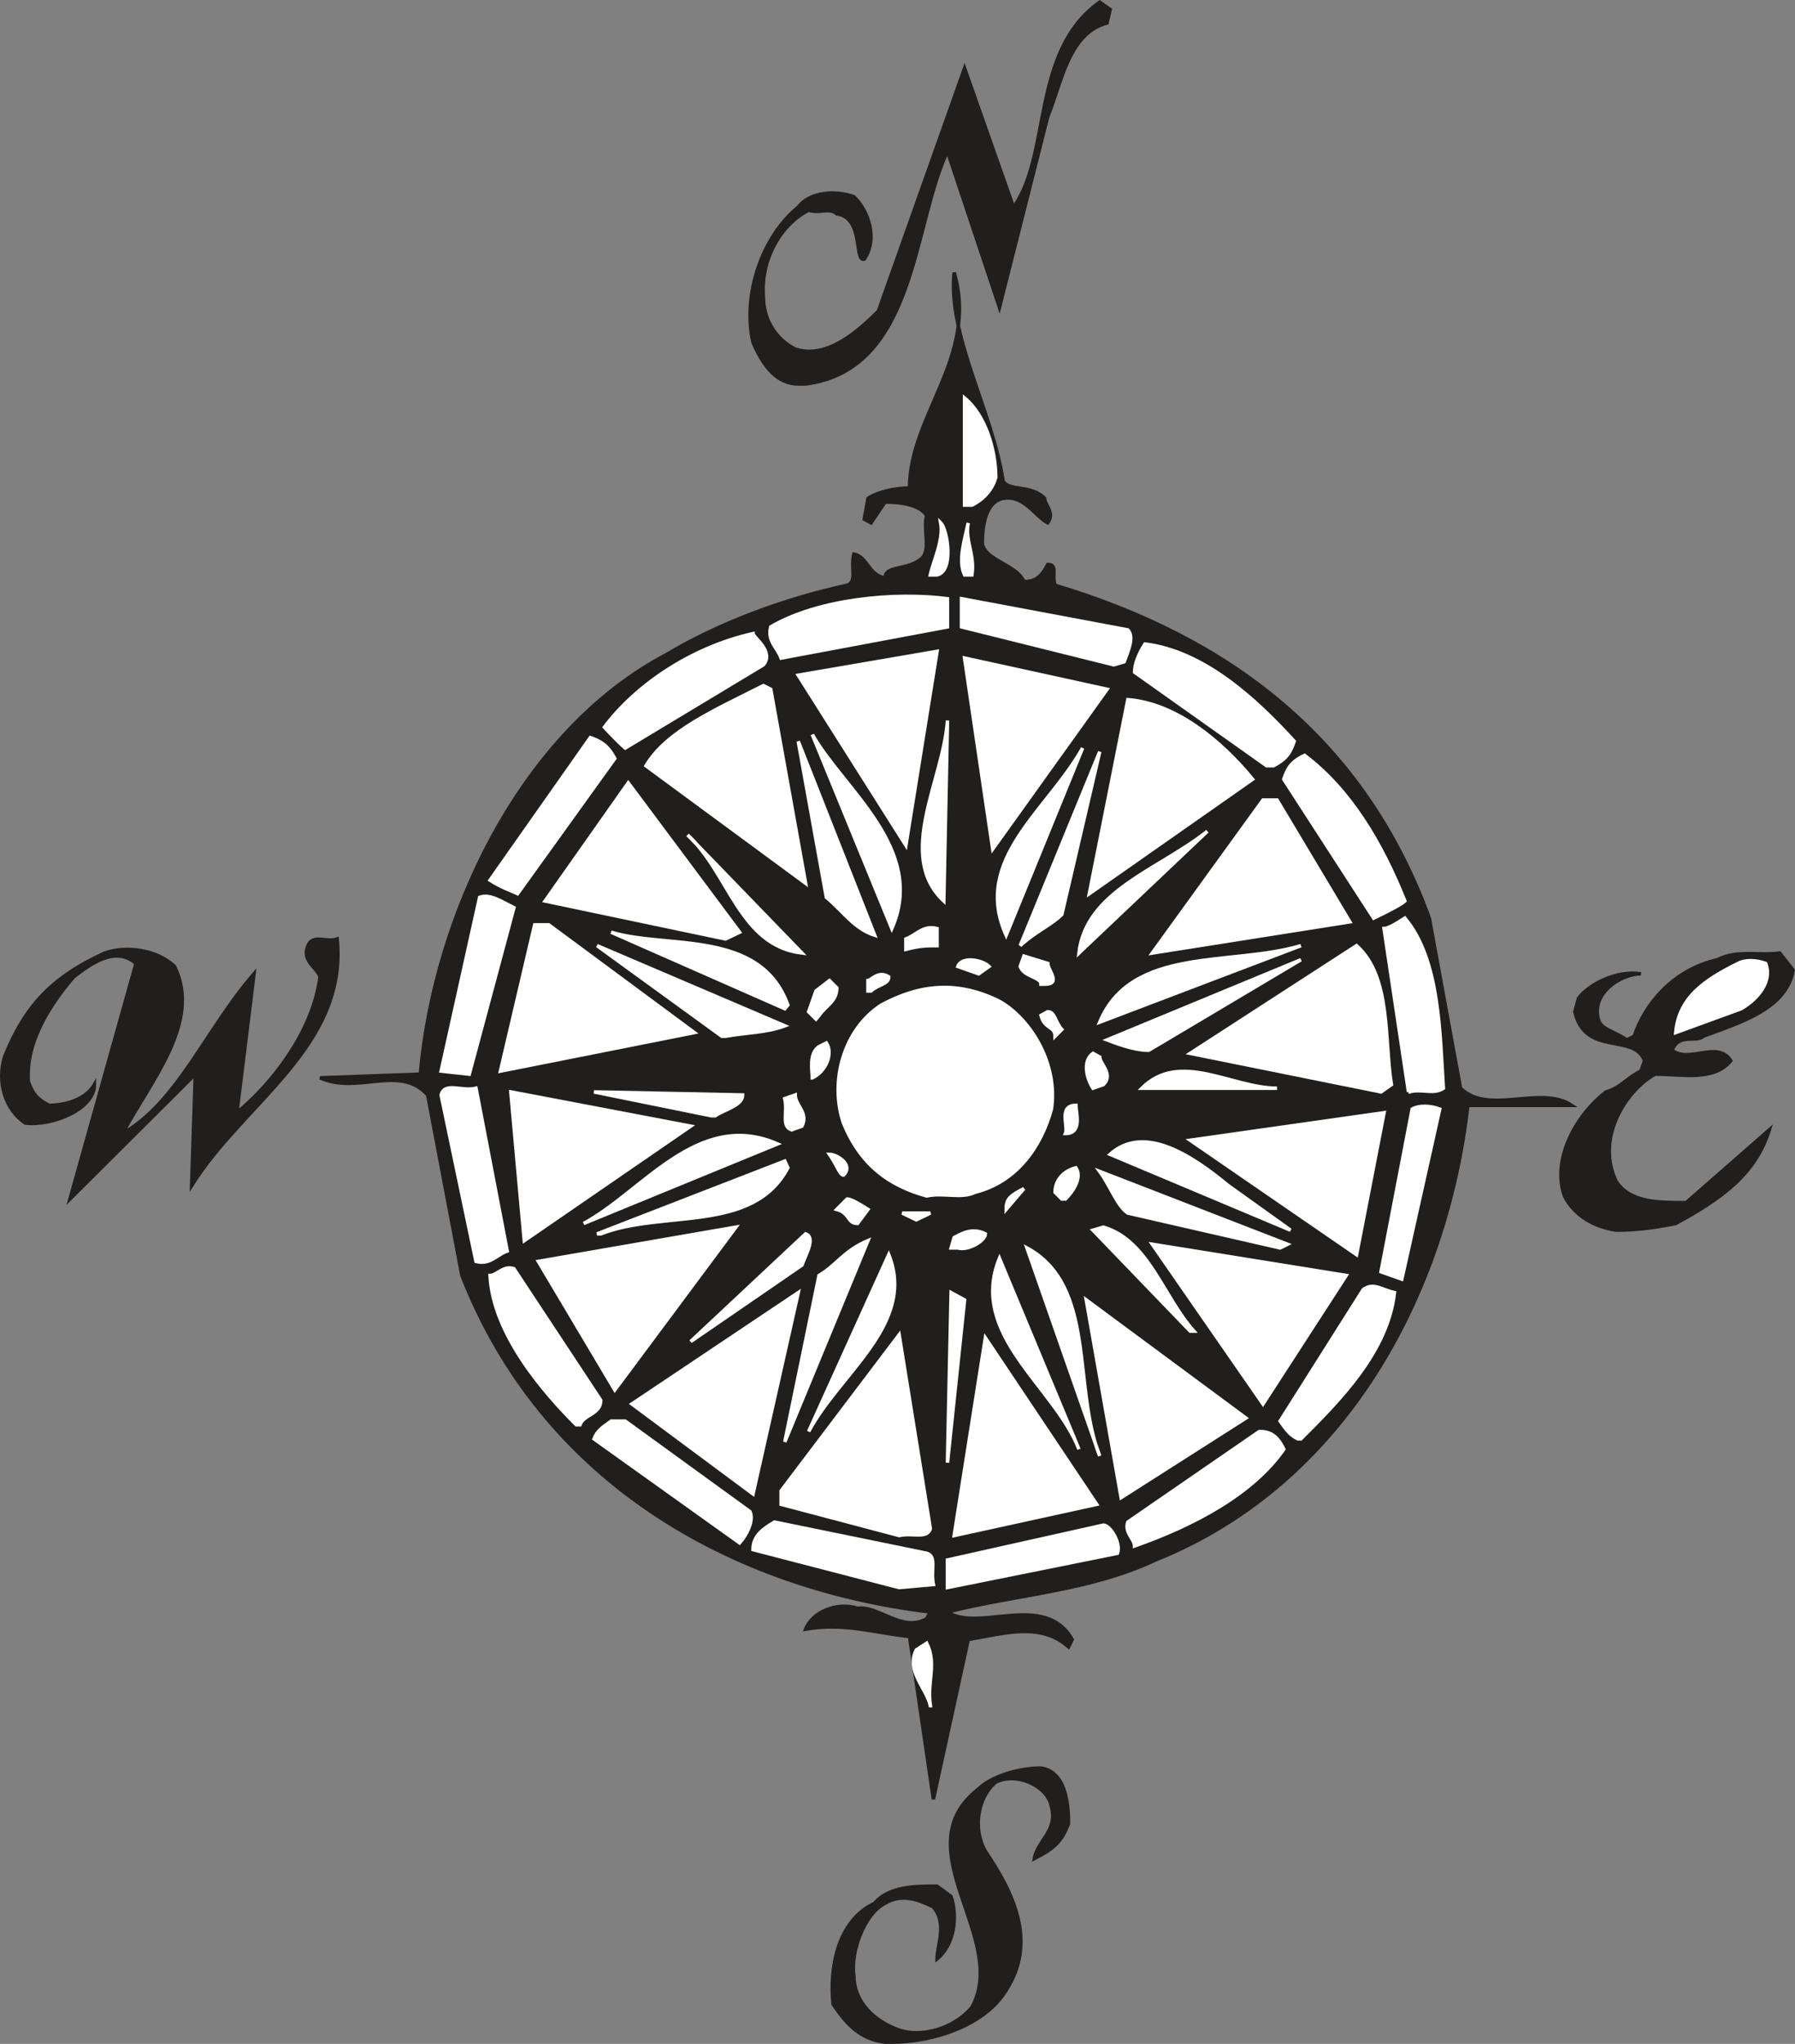 <svg width="391.387" height="445.382" viewBox="0 0 293.541 334.036" xmlns="http://www.w3.org/2000/svg"><rect x="0" y="0" width="293.541" height="334.036" fill="#808080" stroke="none"/><path style="fill:#211e1e;fill-opacity:1;fill-rule:evenodd;stroke:none" d="M159.898 817.602c-4-.5-6.199-2.801-8.5-6.204-.597-5.699.602-13.597 6.801-16.5 2.301-2.796 6.801-2.796 10.2-2.796l2.3 1.699c1.102 3.398.5 7.898-2.3 10.199 0-2.3 1.703-5.7-.598-8.5-2.2-1.102-5.102-2.3-7.903-.602-3.398 1.704-5.699 8-5.097 11.903 0 3.398 2.3 6.8 6.8 8.597 4 1.704 9.598 0 12.5-3.5 6.2-11.296-11.402-26 1.098-35.699 2.301-2.199 6.801-3.398 10.2-3.398 4 .597 4.5 5.699 4.5 9.097-1.098 2.801-2.2 4-5.598 5.704.5-2.903 3.898-4.602 2.8-8.5-.601-3.403-5.703-5.704-9.101-4-2.8 2.296-3.898 7.398-1.7 11.296 4.598 6.801 8.5 14.801 3.4 22.704-3.4 5.699-11.9 8.5-18.7 8.5" transform="translate(-15.16 -483.85)"/><path style="fill:none;stroke:#211e1e;stroke-width:5.7;stroke-linecap:square;stroke-linejoin:miter;stroke-miterlimit:4;stroke-opacity:1" d="M1598.984 243.984c-40 5-61.992 28.008-85 62.032-5.976 56.992 6.016 135.976 68.008 165 23.008 27.968 68.008 27.968 101.992 27.968l23.008-16.992c11.016-33.984 5-78.984-23.008-101.992 0 23.008 17.032 56.992-5.976 85-21.992 11.016-51.016 23.008-79.024 6.016-33.984-17.032-56.992-80-50.976-119.024 0-33.984 23.008-68.008 68.008-85.976 40-17.032 95.976 0 125 35 61.992 112.968-114.024 260 10.976 356.992C1775 680 1820 691.992 1853.984 691.992c40-5.976 45-56.992 45-90.976-10.976-28.008-21.992-40-55.976-57.032 5 29.024 38.984 46.016 28.008 85-6.016 34.024-57.032 57.032-91.016 40-28.008-22.968-38.984-73.984-16.992-112.968 45.976-68.008 85-148.008 33.984-227.032-33.984-56.992-118.984-85-186.992-85zm0 0" transform="matrix(.1 0 0 -.1 -15.16 358.15)"/><path style="fill:#211e1e;fill-opacity:1;fill-rule:evenodd;stroke:none" d="m167.8 777.898-3.902-26.597c-5.699-.602-10.796-2.301-17-1.2 1.102-2.8 5.102-4.5 8.5-3.402 3.403-.5 7.301 4 11.301 1.7l.602-1.098c-32.903-4-63.5-21.5-76.602-55l-5.597-29.5c-4.602-5.102-11.403 0-17.602-2.801l16.398-.602c2.301-26.097 16.5-56.097 40.301-68.597 8.5-5.102 19.301-9.102 29.5-11.301 1.7-.602.5-2.898 1.102-5.102 2.3.5 2.3 3.403 5.097 3.903 0-2.2 4-1.102 6.204-3.403 1.199-1.699 0-4.5.597-6.796-1.097-1.704-4-2.204-6.8-2.204l-2.297 3.403-1.102-.602.602-3.398c1.699-1.102 4.5-1.7 6.796-1.7 0-11.902 11.301-21.5 7.301-35.203-1.097 10.301 6.301 22.704 8 34.102 1.102 1.7 4.5.5 6.801 2.8 0 1.098 1.7 2.302.5 4-2.2-1.198-3.898-4.6-7.3-4-2.9.598-3.4 4.5-3.4 7.4.5 2.8 5.598 3.402 6.802 6.198 1.699 0 2.796-.597 3.898-2.796 1.7 0 .602 1.699 1.2 3.398 28.3 8.5 50.402 24.898 61.198 54.398L254 661.7c4.602 4.5 13.102-.597 18.2 2.801h-17c-3.5 30.602-19.9 61.8-51.098 74.3-10.801 5.098-23.204 5.7-34 8.5 5.097 3.4 15.898-3.402 20.398 4.5l-.602 1.2c-4.5-4-10.199-2.3-16.398-1.2" transform="translate(-15.16 -483.85)"/><path style="fill:none;stroke:#211e1e;stroke-width:5.7;stroke-linecap:square;stroke-linejoin:miter;stroke-miterlimit:4;stroke-opacity:1" d="m1678.008 641.016-39.024 265.976c-56.992 6.016-107.968 23.008-170 11.992 11.016 28.008 51.016 45 85 34.024 34.024 5 73.008-40 113.008-16.992l6.016 10.976c-329.024 40-635 215-766.016 550l-55.976 295C805 1843.008 736.992 1791.992 675 1820l163.984 6.016c23.008 260.976 165 560.976 403.008 685.976 85 51.016 193.008 91.016 295 113.008 16.992 6.016 5 28.984 11.016 51.016 23.008-5 23.008-34.024 50.976-39.024 0 21.992 40 11.016 62.032 34.024 11.992 16.992 0 45 5.976 67.968-10.976 17.032-40 22.032-68.008 22.032l-22.968-34.024-11.016 6.016 6.016 33.984c16.992 11.016 45 16.992 67.968 16.992 0 119.024 113.008 215 73.008 352.032-10.976-103.008 63.008-227.032 80-341.016 11.016-16.992 45-5 68.008-28.008 0-10.976 16.992-23.008 5-40-21.992 11.992-38.984 46.016-73.008 40-28.984-5.976-33.984-45-33.984-73.984 5-28.008 55.976-34.024 68.008-61.992 16.992 0 27.968 5.976 38.984 27.968 16.992 0 6.016-16.992 11.992-33.984 283.008-85 504.024-248.984 611.992-543.984L2540 1803.008c46.016-45 131.016 5.976 181.992-28.008h-170c-35-306.016-198.984-618.008-510.976-743.008-108.008-50.976-232.032-56.992-340-85 50.976-33.984 158.984 34.024 203.984-45L1898.984 890c-45 40-101.992 23.008-163.984 11.992zm0 0" transform="matrix(.1 0 0 -.1 -15.16 358.15)"/><path style="fill:#fff;fill-opacity:1;fill-rule:evenodd;stroke:none" d="M167.3 762.602c-.6-2.801-4-5.704-2.3-9.102l1.7-1.102c1.698 3.403 0 6.301.6 10.204" transform="translate(-15.16 -483.85)"/><path style="fill:none;stroke:#fff;stroke-width:5.7;stroke-linecap:square;stroke-linejoin:miter;stroke-miterlimit:4;stroke-opacity:1" d="M1673.008 793.984c-6.016 28.008-40 57.032-23.008 91.016l16.992 11.016c16.992-34.024 0-63.008 6.016-102.032zm0 0" transform="matrix(.1 0 0 -.1 -15.16 358.15)"/><path style="fill:#fff;fill-opacity:1;fill-rule:evenodd;stroke:none" d="m162.2 743.3-23.9-6.198c0-2.301 1.7-3.403 3.5-4.5l24.9 5.097c1.698.5.6 2.801 1.1 5.102" transform="translate(-15.16 -483.85)"/><path style="fill:none;stroke:#fff;stroke-width:5.7;stroke-linecap:square;stroke-linejoin:miter;stroke-miterlimit:4;stroke-opacity:1" d="m1621.992 986.992-238.984 61.992c0 23.008 16.992 34.024 35 45l248.984-50.976c16.992-5 6.016-28.008 11.016-51.016zm0 0" transform="matrix(.1 0 0 -.1 -15.16 358.15)"/><path style="fill:#fff;fill-opacity:1;fill-rule:evenodd;stroke:none" d="M170.102 743.3v-4.5l25.5-5.698c1.097 0 2.898 2.898 2.296 4.597" transform="translate(-15.16 -483.85)"/><path style="fill:none;stroke:#fff;stroke-width:5.7;stroke-linecap:square;stroke-linejoin:miter;stroke-miterlimit:4;stroke-opacity:1" d="M1701.016 986.992v45l255 56.992c10.976 0 28.984-28.984 22.968-45.976zm0 0" transform="matrix(.1 0 0 -.1 -15.16 358.15)"/><path style="fill:#fff;fill-opacity:1;fill-rule:evenodd;stroke:none" d="M200.7 736.5c0-1.102-1.7-2.2-1.098-3.898l21.5-14.801c1.699 0 2.898.597 4 2.898C220 728 210.398 733.102 200.699 736.5" transform="translate(-15.16 -483.85)"/><path style="fill:none;stroke:#fff;stroke-width:5.7;stroke-linecap:square;stroke-linejoin:miter;stroke-miterlimit:4;stroke-opacity:1" d="M2006.992 1055c0 11.016-16.992 21.992-10.976 38.984l215 148.008c16.992 0 28.984-5.976 40-28.984C2200 1140 2103.984 1088.984 2006.992 1055Zm0 0" transform="matrix(.1 0 0 -.1 -15.16 358.15)"/><path style="fill:#fff;fill-opacity:1;fill-rule:evenodd;stroke:none" d="M136.102 736 112.3 719c.5-1.2 1.097-1.7 2.8-2.898h2.297l20.403 14.796c.5 1.102 0 2.801-1.2 4.5" transform="translate(-15.16 -483.85)"/><path style="fill:none;stroke:#fff;stroke-width:5.7;stroke-linecap:square;stroke-linejoin:miter;stroke-miterlimit:4;stroke-opacity:1" d="m1361.016 1060-238.008 170c5 11.992 10.976 16.992 28.008 28.984h22.968l204.024-147.968c5-11.016 0-28.008-11.992-45zm0 0" transform="matrix(.1 0 0 -.1 -15.16 358.15)"/><path style="fill:#fff;fill-opacity:1;fill-rule:evenodd;stroke:none" d="m162.2 734.8-19.302-5.1v-2.2L162.2 702l5.102 31.7c-.602 1.698-2.903.6-5.102 1.1" transform="translate(-15.16 -483.85)"/><path style="fill:none;stroke:#fff;stroke-width:5.7;stroke-linecap:square;stroke-linejoin:miter;stroke-miterlimit:4;stroke-opacity:1" d="m1621.992 1071.992-193.008 51.016V1145l193.008 255 51.016-316.992c-6.016-16.992-29.024-6.016-51.016-11.016zm0 0" transform="matrix(.1 0 0 -.1 -15.16 358.15)"/><path style="fill:#fff;fill-opacity:1;fill-rule:evenodd;stroke:none" d="m171.2 734.8 5.1-32.3 18.2 27.2" transform="translate(-15.16 -483.85)"/><path style="fill:none;stroke:#fff;stroke-width:5.7;stroke-linecap:square;stroke-linejoin:miter;stroke-miterlimit:4;stroke-opacity:1" d="M1711.992 1071.992 1763.008 1395 1945 1123.008Zm0 0" transform="matrix(.1 0 0 -.1 -15.16 358.15)"/><path style="fill:#fff;fill-opacity:1;fill-rule:evenodd;stroke:none" d="m198.5 728.602-5.7-32.301 26.098 19.3" transform="translate(-15.16 -483.85)"/><path style="fill:none;stroke:#fff;stroke-width:5.7;stroke-linecap:square;stroke-linejoin:miter;stroke-miterlimit:4;stroke-opacity:1" d="m1985 1133.984-56.992 323.008 260.976-193.008zm0 0" transform="matrix(.1 0 0 -.1 -15.16 358.15)"/><path style="fill:#fff;fill-opacity:1;fill-rule:evenodd;stroke:none" d="m138.3 728-19.8-14.7 27.2-18.198" transform="translate(-15.16 -483.85)"/><path style="fill:none;stroke:#fff;stroke-width:5.7;stroke-linecap:square;stroke-linejoin:miter;stroke-miterlimit:4;stroke-opacity:1" d="M1383.008 1140 1185 1286.992l271.992 181.992zm0 0" transform="matrix(.1 0 0 -.1 -15.16 358.15)"/><path style="fill:#fff;fill-opacity:1;fill-rule:evenodd;stroke:none" d="m170.102 722.898.597-27.796 2.2 1.199" transform="translate(-15.16 -483.85)"/><path style="fill:none;stroke:#fff;stroke-width:5.7;stroke-linecap:square;stroke-linejoin:miter;stroke-miterlimit:4;stroke-opacity:1" d="m1701.016 1191.016 5.976 277.968 21.992-11.992zm0 0" transform="matrix(.1 0 0 -.1 -15.16 358.15)"/><path style="fill:#fff;fill-opacity:1;fill-rule:evenodd;stroke:none" d="m195 721.8-11.898-34c11.398 6.2 7.398 22.7 11.898 34" transform="translate(-15.16 -483.85)"/><path style="fill:none;stroke:#fff;stroke-width:5.7;stroke-linecap:square;stroke-linejoin:miter;stroke-miterlimit:4;stroke-opacity:1" d="m1950 1201.992-118.984 340C1945 1480 1905 1315 1950 1201.992Zm0 0" transform="matrix(.1 0 0 -.1 -15.16 358.15)"/><path style="fill:#fff;fill-opacity:1;fill-rule:evenodd;stroke:none" d="M191.602 720.7c-3.903-10.2-18.102-18.7-13-31.2" transform="translate(-15.16 -483.85)"/><path style="fill:none;stroke:#fff;stroke-width:5.7;stroke-linecap:square;stroke-linejoin:miter;stroke-miterlimit:4;stroke-opacity:1" d="M1916.016 1213.008C1876.992 1315 1735 1400 1786.016 1525Zm0 0" transform="matrix(.1 0 0 -.1 -15.16 358.15)"/><path style="fill:#fff;fill-opacity:1;fill-rule:evenodd;stroke:none" d="m143.5 719.5 5.602-27.2c2.898-1.698 4-4 8-5.698" transform="translate(-15.16 -483.85)"/><path style="fill:none;stroke:#fff;stroke-width:5.7;stroke-linecap:square;stroke-linejoin:miter;stroke-miterlimit:4;stroke-opacity:1" d="m1435 1225 56.016 271.992c28.984 16.992 40 40 80 56.992zm0 0" transform="matrix(.1 0 0 -.1 -15.16 358.15)"/><path style="fill:#fff;fill-opacity:1;fill-rule:evenodd;stroke:none" d="M227.398 719c-1.199-.602-1.699-1.2-2.898-2.898l13.602-21.5c1.699-1.204 2.898 0 5.097.5-1.097 9.699-9 17.597-15.3 23.898" transform="translate(-15.16 -483.85)"/><path style="fill:none;stroke:#fff;stroke-width:5.7;stroke-linecap:square;stroke-linejoin:miter;stroke-miterlimit:4;stroke-opacity:1" d="M2273.984 1230c-11.992 6.016-16.992 11.992-28.984 28.984l136.016 215c16.992 12.032 28.984 0 50.976-5-10.976-96.992-90-175.976-153.008-238.984zm0 0" transform="matrix(.1 0 0 -.1 -15.16 358.15)"/><path style="fill:#fff;fill-opacity:1;fill-rule:evenodd;stroke:none" d="m147.398 717.8 13.102-28.902c4.5 11.301-8 19.301-13.102 28.903" transform="translate(-15.16 -483.85)"/><path style="fill:none;stroke:#fff;stroke-width:5.7;stroke-linecap:square;stroke-linejoin:miter;stroke-miterlimit:4;stroke-opacity:1" d="M1473.984 1241.992 1605 1531.016c45-113.008-80-193.008-131.016-289.024zm0 0" transform="matrix(.1 0 0 -.1 -15.16 358.15)"/><path style="fill:#fff;fill-opacity:1;fill-rule:evenodd;stroke:none" d="M109.398 716.7c-5.097-5.098-13.597-14.7-14.097-24.4 1.097 0 2.199-1.698 3.898-1.1l14.2 21.5c0 2.3-2.797 2.3-3.399 4" transform="translate(-15.16 -483.85)"/><path style="fill:none;stroke:#fff;stroke-width:5.7;stroke-linecap:square;stroke-linejoin:miter;stroke-miterlimit:4;stroke-opacity:1" d="M1093.984 1253.008c-50.976 50.976-135.976 146.992-140.976 243.984 10.976 0 21.992 16.992 38.984 11.016l141.992-215c0-23.008-27.968-23.008-33.984-40zm0 0" transform="matrix(.1 0 0 -.1 -15.16 358.15)"/><path style="fill:#fff;fill-opacity:1;fill-rule:evenodd;stroke:none" d="m221.7 713.3-18.098-26.1 31.699 5.1" transform="translate(-15.16 -483.85)"/><path style="fill:none;stroke:#fff;stroke-width:5.7;stroke-linecap:square;stroke-linejoin:miter;stroke-miterlimit:4;stroke-opacity:1" d="m2216.992 1286.992-180.976 261.016 316.992-51.016zm0 0" transform="matrix(.1 0 0 -.1 -15.16 358.15)"/><path style="fill:#fff;fill-opacity:1;fill-rule:evenodd;stroke:none" d="m115.7 711-12.5-21 32.3-5.602" transform="translate(-15.16 -483.85)"/><path style="fill:none;stroke:#fff;stroke-width:5.7;stroke-linecap:square;stroke-linejoin:miter;stroke-miterlimit:4;stroke-opacity:1" d="m1156.992 1310-125 210L1355 1576.016zm0 0" transform="matrix(.1 0 0 -.1 -15.16 358.15)"/><path style="fill:#fff;fill-opacity:1;fill-rule:evenodd;stroke:none" d="m128.102 703.102 18.796-17.602c1.704.602 0 3.398-.597 5.102" transform="translate(-15.16 -483.85)"/><path style="fill:none;stroke:#fff;stroke-width:5.7;stroke-linecap:square;stroke-linejoin:miter;stroke-miterlimit:4;stroke-opacity:1" d="M1281.016 1388.984 1468.984 1565c17.032-6.016 0-33.984-5.976-51.016zm0 0" transform="matrix(.1 0 0 -.1 -15.16 358.15)"/><path style="fill:#fff;fill-opacity:1;fill-rule:evenodd;stroke:none" d="m209.8 701.398-15.902-16.5 1.704-.5c7.398 2.204 9.699 11.301 14.796 17" transform="translate(-15.16 -483.85)"/><path style="fill:none;stroke:#fff;stroke-width:5.7;stroke-linecap:square;stroke-linejoin:miter;stroke-miterlimit:4;stroke-opacity:1" d="m2098.008 1406.016-159.024 165 17.032 5c73.984-22.032 96.992-113.008 147.968-170zm0 0" transform="matrix(.1 0 0 -.1 -15.16 358.15)"/><path style="fill:#fff;fill-opacity:1;fill-rule:evenodd;stroke:none" d="M244.398 692.898 241 691.7l5.102-26.597c1.097-.602 2.796-.602 4.5 0" transform="translate(-15.16 -483.85)"/><path style="fill:none;stroke:#fff;stroke-width:5.7;stroke-linecap:square;stroke-linejoin:miter;stroke-miterlimit:4;stroke-opacity:1" d="M2443.984 1491.016 2410 1503.008l51.016 265.976c10.976 6.016 27.968 6.016 45 0zm0 0" transform="matrix(.1 0 0 -.1 -15.16 358.15)"/><path style="fill:#fff;fill-opacity:1;fill-rule:evenodd;stroke:none" d="m93 690-5.7-27.2c.598-2.198 3.4-.5 5.7-1.1l5.102 26.6c-1.704.598-2.801 2.302-5.102 1.7" transform="translate(-15.16 -483.85)"/><path style="fill:none;stroke:#fff;stroke-width:5.7;stroke-linecap:square;stroke-linejoin:miter;stroke-miterlimit:4;stroke-opacity:1" d="m930 1520-56.992 271.992c5.976 21.992 33.984 5 56.992 11.016l51.016-266.016c-17.032-5.976-28.008-23.008-51.016-16.992Zm0 0" transform="matrix(.1 0 0 -.1 -15.16 358.15)"/><path style="fill:#fff;fill-opacity:1;fill-rule:evenodd;stroke:none" d="M237 688.898 209.8 670.2l31.7-4.5" transform="translate(-15.16 -483.85)"/><path style="fill:none;stroke:#fff;stroke-width:5.7;stroke-linecap:square;stroke-linejoin:miter;stroke-miterlimit:4;stroke-opacity:1" d="m2370 1531.016-271.992 186.992 316.992 45zm0 0" transform="matrix(.1 0 0 -.1 -15.16 358.15)"/><path style="fill:#fff;fill-opacity:1;fill-rule:evenodd;stroke:none" d="m170.7 687.8.5-1.698c1.198-.602 2.902-1.704 5.1-.602 0 1.102-2.8 2.8-4.5 2.3" transform="translate(-15.16 -483.85)"/><path style="fill:none;stroke:#fff;stroke-width:5.7;stroke-linecap:square;stroke-linejoin:miter;stroke-miterlimit:4;stroke-opacity:1" d="m1706.992 1541.992 5 16.992c11.992 6.016 29.024 17.032 51.016 6.016 0-11.016-28.008-28.008-45-23.008zm0 0" transform="matrix(.1 0 0 -.1 -15.16 358.15)"/><path style="fill:#fff;fill-opacity:1;fill-rule:evenodd;stroke:none" d="m224.5 687.8-24.898-5.698c-1.704-1.102-2.903-4.5-4.602-6.801l30.7 11.898" transform="translate(-15.16 -483.85)"/><path style="fill:none;stroke:#fff;stroke-width:5.7;stroke-linecap:square;stroke-linejoin:miter;stroke-miterlimit:4;stroke-opacity:1" d="m2245 1541.992-248.984 56.992c-17.032 11.016-29.024 45-46.016 68.008l306.992-118.984zm0 0" transform="matrix(.1 0 0 -.1 -15.16 358.15)"/><path style="fill:#fff;fill-opacity:1;fill-rule:evenodd;stroke:none" d="M100.898 686.602 98.7 662.3l29.403 5.597" transform="translate(-15.16 -483.85)"/><path style="fill:none;stroke:#fff;stroke-width:5.7;stroke-linecap:square;stroke-linejoin:miter;stroke-miterlimit:4;stroke-opacity:1" d="m1008.984 1553.984-21.992 243.008 294.024-55.976zm0 0" transform="matrix(.1 0 0 -.1 -15.16 358.15)"/><path style="fill:#fff;fill-opacity:1;fill-rule:evenodd;stroke:none" d="m112.8 685.5 30.7-11.898.5 1.097c-5.7 10.801-20.398 6.801-30.602 10.801" transform="translate(-15.16 -483.85)"/><path style="fill:none;stroke:#fff;stroke-width:5.7;stroke-linecap:square;stroke-linejoin:miter;stroke-miterlimit:4;stroke-opacity:1" d="M1128.008 1565 1435 1683.984l5-10.976C1383.008 1565 1236.016 1605 1133.984 1565Zm0 0" transform="matrix(.1 0 0 -.1 -15.16 358.15)"/><path style="fill:#fff;fill-opacity:1;fill-rule:evenodd;stroke:none" d="M226.2 684.898 196.7 672.5c5.698-5.102 13.698.5 19.3 5.102" transform="translate(-15.16 -483.85)"/><path style="fill:none;stroke:#fff;stroke-width:5.7;stroke-linecap:square;stroke-linejoin:miter;stroke-miterlimit:4;stroke-opacity:1" d="m2261.992 1571.016-295 123.984c56.992 51.016 136.992-5 193.008-51.016zm0 0" transform="matrix(.1 0 0 -.1 -15.16 358.15)"/><path style="fill:#211e1e;fill-opacity:1;fill-rule:evenodd;stroke:none" d="M279.5 684.898c-3.398-.5-6.8-2.199-8.5-5.597-2.2-6.301 2.3-13.602 6.8-17 2.302-.602 3.4-2.301 5.7-3.403l.602-1.699c-1.704-4.597-9.704-.597-11.403-8l.602-2.199c1.699-2.3 6.199-4.602 10.199-4-3.398 0-8.5 3.398-6.8 7.898.6 1.204 2.8 1.704 4.5 2.903l1.198-.602c1.704-5.097 6.204-10.8 13.602-12.5 3.398-1.699 6.8-.597 10.2-1.097l2.198 2.796c-1.097 6.301-8.5 8.5-14.699 10.801-1.097 1.102-4-.597-5.097 2.301 2.796 2.2 7.398-1.7 9.597 1.7-2.8 3.402-7.898 2.198-12.398 2.198-5.102 2.903-9.7 10.801-6.301 17.602 2.3 3.398 6.8 3.398 11.398 3.398L304.5 668.5c-2.3 7.398-8 11.3-15.3 15.3-2.9.598-6.302 1.098-9.7 1.098" transform="translate(-15.16 -483.85)"/><path style="fill:none;stroke:#211e1e;stroke-width:5.7;stroke-linecap:square;stroke-linejoin:miter;stroke-miterlimit:4;stroke-opacity:1" d="M2795 1571.016c-33.984 5-68.008 21.992-85 55.976-21.992 63.008 23.008 136.016 68.008 170 23.008 6.016 33.984 23.008 56.992 34.024l6.016 16.992c-17.032 45.976-97.032 5.976-114.024 80l6.016 21.992C2750 1973.008 2795 1996.016 2835 1990c-33.984 0-85-33.984-68.008-78.984 6.016-12.032 28.008-17.032 45-29.024l11.992 6.016c17.032 50.976 62.032 108.008 136.016 125 33.984 16.992 68.008 5.976 101.992 10.976l21.992-27.968c-10.976-63.008-85-85-146.992-108.008-10.976-11.016-40 5.976-50.976-23.008 27.968-21.992 73.984 16.992 95.976-16.992-28.008-34.024-78.984-21.992-123.984-21.992-51.016-29.024-96.992-108.008-63.008-176.016 23.008-33.984 68.008-33.984 113.984-33.984L3045 1735c-23.008-73.984-80-113.008-153.008-153.008-28.984-5.976-63.008-10.976-96.992-10.976zm0 0" transform="matrix(.1 0 0 -.1 -15.16 358.15)"/><path style="fill:#fff;fill-opacity:1;fill-rule:evenodd;stroke:none" d="M110.602 683.8c9.597-5.1 18.699-18.698 31.699-13" transform="translate(-15.16 -483.85)"/><path style="fill:none;stroke:#fff;stroke-width:5.7;stroke-linecap:square;stroke-linejoin:miter;stroke-miterlimit:4;stroke-opacity:1" d="M1106.016 1581.992c95.976 51.016 186.992 186.992 316.992 130zm0 0" transform="matrix(.1 0 0 -.1 -15.16 358.15)"/><path style="fill:#fff;fill-opacity:1;fill-rule:evenodd;stroke:none" d="M155.398 683.8c-1.699 0-1.199-1.698-3.398-2.3l1.7-1.7c.5 0 1.698.598 3.402 1.7" transform="translate(-15.16 -483.85)"/><path style="fill:none;stroke:#fff;stroke-width:5.7;stroke-linecap:square;stroke-linejoin:miter;stroke-miterlimit:4;stroke-opacity:1" d="M1553.984 1581.992c-16.992 0-11.992 16.992-33.984 23.008l16.992 16.992c5 0 16.992-5.976 34.024-16.992zm0 0" transform="matrix(.1 0 0 -.1 -15.16 358.15)"/><path style="fill:#fff;fill-opacity:1;fill-rule:evenodd;stroke:none" d="m165 683.2-2.3-1.098h4.6" transform="translate(-15.16 -483.85)"/><path style="fill:none;stroke:#fff;stroke-width:5.7;stroke-linecap:square;stroke-linejoin:miter;stroke-miterlimit:4;stroke-opacity:1" d="m1650 1588.008-23.008 10.976h46.016zm0 0" transform="matrix(.1 0 0 -.1 -15.16 358.15)"/><path style="fill:#fff;fill-opacity:1;fill-rule:evenodd;stroke:none" d="M179.7 681.5c0-1.7.6-2.2 2.902-3.398" transform="translate(-15.16 -483.85)"/><path style="fill:none;stroke:#fff;stroke-width:5.7;stroke-linecap:square;stroke-linejoin:miter;stroke-miterlimit:4;stroke-opacity:1" d="M1796.992 1605c0 16.992 6.016 21.992 29.024 33.984zm0 0" transform="matrix(.1 0 0 -.1 -15.16 358.15)"/><path style="fill:#211e1e;fill-opacity:1;fill-rule:evenodd;stroke:none" d="m26.602 679.8 10.796-38.5c-3.398-2.902-7.296 0-10.199 2.2-3.398 4-7.898 10.3-7.398 17.102.597 1.699 1.199 2.796 3.398 3.898 1.7 0 5.7-.5 7.403-3.398 0 4-6.801 6.796-11.301 6.296-3.403-2.296-4.602-6.796-3.403-10.796 3.403-8.5 7.903-13.102 16.403-17 3.398-1.204 8.5-.602 11.398 2.199 4.5 9.097-4 18.8-8.5 27.3 9-5.101 13.602-17 21.5-26.101l-2.8 22.7C59.5 661.101 66.3 652.601 67.5 643.5c-.602-1.7-3.398-2.8-1.7-5.602 1.098-1.199 2.802 0 4.5-.597C72 654.898 55 664 46.5 677.6l.602-18.203" transform="translate(-15.16 -483.85)"/><path style="fill:none;stroke:#211e1e;stroke-width:5.7;stroke-linecap:square;stroke-linejoin:miter;stroke-miterlimit:4;stroke-opacity:1" d="m266.016 1621.992 107.968 385c-33.984 29.024-72.968 0-101.992-21.992-33.984-40-78.984-103.008-73.984-171.016 5.976-16.992 11.992-27.968 33.984-38.984 16.992 0 56.992 5 74.024 33.984 0-40-68.008-67.968-113.008-62.968-34.024 22.968-46.016 67.968-34.024 107.968 34.024 85 79.024 131.016 164.024 170 33.984 12.032 85 6.016 113.984-21.992 45-90.976-40-188.008-85-273.008 90 51.016 136.016 170 215 261.016l-28.008-226.992C595 1808.984 663.008 1893.984 675 1985c-6.016 16.992-33.984 28.008-16.992 56.016 10.976 11.992 28.008 0 45 5.976C720 1871.016 550 1780 465 1643.984l6.016 182.032zm0 0" transform="matrix(.1 0 0 -.1 -15.16 358.15)"/><path style="fill:#fff;fill-opacity:1;fill-rule:evenodd;stroke:none" d="m188.8 679.8-1.1-1.1c0-1.7 1.1-3.4 3.402-4 1.097 1.698-.602 4-1.704 5.1" transform="translate(-15.16 -483.85)"/><path style="fill:none;stroke:#fff;stroke-width:5.7;stroke-linecap:square;stroke-linejoin:miter;stroke-miterlimit:4;stroke-opacity:1" d="m1888.008 1621.992-11.016 11.016c0 16.992 11.016 33.984 34.024 40 10.976-16.992-6.016-40-17.032-51.016zm0 0" transform="matrix(.1 0 0 -.1 -15.16 358.15)"/><path style="fill:#fff;fill-opacity:1;fill-rule:evenodd;stroke:none" d="M166.7 679.3c-6.2-1.698-10.802-5.1-13.598-11.902-2.301-6.796 0-15.296 6.199-19.296 6.3-3.403 12.5-4 19.3-.602 5.098 2.898 9.598 10.2 8.5 17.602-1.703 6.199-5.703 11.898-12.5 13.597-2.203 1.102-5.101 0-7.902.602" transform="translate(-15.16 -483.85)"/><path style="fill:none;stroke:#fff;stroke-width:5.7;stroke-linecap:square;stroke-linejoin:miter;stroke-miterlimit:4;stroke-opacity:1" d="M1666.992 1626.992c-61.992 16.992-108.008 51.016-135.976 119.024-23.008 67.968 0 152.968 61.992 192.968 63.008 34.024 125 40 193.008 6.016 50.976-28.984 95.976-101.992 85-176.016-17.032-61.992-57.032-118.984-125-135.976-22.032-11.016-51.016 0-79.024-6.016zm0 0" transform="matrix(.1 0 0 -.1 -15.16 358.15)"/><path style="fill:#fff;fill-opacity:1;fill-rule:evenodd;stroke:none" d="M153.102 675.898c-.602 0-1.102-1.699-2.301-3.398 1.199 0 4 1.7 2.3 3.398" transform="translate(-15.16 -483.85)"/><path style="fill:none;stroke:#fff;stroke-width:5.7;stroke-linecap:square;stroke-linejoin:miter;stroke-miterlimit:4;stroke-opacity:1" d="M1531.016 1661.016c-6.016 0-11.016 16.992-23.008 33.984 11.992 0 40-16.992 23.008-33.984zm0 0" transform="matrix(.1 0 0 -.1 -15.16 358.15)"/><path style="fill:#fff;fill-opacity:1;fill-rule:evenodd;stroke:none" d="M189.398 669.102c.5-1.204-1.199-4.602 1.704-4.602 0 1.2 1.097 4.602-1.704 4.602" transform="translate(-15.16 -483.85)"/><path style="fill:none;stroke:#fff;stroke-width:5.7;stroke-linecap:square;stroke-linejoin:miter;stroke-miterlimit:4;stroke-opacity:1" d="M1893.984 1728.984c5 12.032-11.992 46.016 17.032 46.016 0-11.992 10.976-46.016-17.032-46.016zm0 0" transform="matrix(.1 0 0 -.1 -15.16 358.15)"/><path style="fill:#fff;fill-opacity:1;fill-rule:evenodd;stroke:none" d="M144.602 668.5c-1.704-.602-.602-2.8-1.102-5.102l1.7-.597c0 1.699 2.198 2.898 1.1 5.097" transform="translate(-15.16 -483.85)"/><path style="fill:none;stroke:#fff;stroke-width:5.7;stroke-linecap:square;stroke-linejoin:miter;stroke-miterlimit:4;stroke-opacity:1" d="M1446.016 1735c-17.032 6.016-6.016 28.008-11.016 51.016l16.992 5.976c0-16.992 21.992-28.984 11.016-50.976zm0 0" transform="matrix(.1 0 0 -.1 -15.16 358.15)"/><path style="fill:#fff;fill-opacity:1;fill-rule:evenodd;stroke:none" d="m131.5 666.2-19.2-3.9 24.302.5c0 1.7-2.801 2.302-4.5 3.4" transform="translate(-15.16 -483.85)"/><path style="fill:none;stroke:#fff;stroke-width:5.7;stroke-linecap:square;stroke-linejoin:miter;stroke-miterlimit:4;stroke-opacity:1" d="m1315 1758.008-191.992 38.984 243.008-5c0-16.992-28.008-23.008-45-33.984zm0 0" transform="matrix(.1 0 0 -.1 -15.16 358.15)"/><path style="fill:#fff;fill-opacity:1;fill-rule:evenodd;stroke:none" d="m241 662.3-31.2-6.3 27.2-17.602c5.7 5.102 4.5 15.403 5.7 22.704" transform="translate(-15.16 -483.85)"/><path style="fill:none;stroke:#fff;stroke-width:5.7;stroke-linecap:square;stroke-linejoin:miter;stroke-miterlimit:4;stroke-opacity:1" d="M2410 1796.992 2098.008 1860 2370 2036.016c56.992-51.016 45-154.024 56.992-227.032zm0 0" transform="matrix(.1 0 0 -.1 -15.16 358.15)"/><path style="fill:#fff;fill-opacity:1;fill-rule:evenodd;stroke:none" d="m245.5 662.3-4-26.698c.602 0 1.7-.602 3.398-1.704 5.704 6.801 5.704 18.704 6.301 27.801-1.699 1.102-3.398 0-5.699.602" transform="translate(-15.16 -483.85)"/><path style="fill:none;stroke:#fff;stroke-width:5.7;stroke-linecap:square;stroke-linejoin:miter;stroke-miterlimit:4;stroke-opacity:1" d="m2455 1796.992-40 266.992c6.016 0 16.992 6.016 33.984 17.032 57.032-68.008 57.032-187.032 63.008-278.008-16.992-11.016-33.984 0-56.992-6.016zm0 0" transform="matrix(.1 0 0 -.1 -15.16 358.15)"/><path style="fill:#fff;fill-opacity:1;fill-rule:evenodd;stroke:none" d="M193.898 661.7c-1.097-1.7-1.699-4.5 0-5.7l1.102.602c0 1.097 2.3 2.796.602 4.5" transform="translate(-15.16 -483.85)"/><path style="fill:none;stroke:#fff;stroke-width:5.7;stroke-linecap:square;stroke-linejoin:miter;stroke-miterlimit:4;stroke-opacity:1" d="M1938.984 1803.008c-10.976 16.992-16.992 45 0 56.992l11.016-6.016c0-10.976 23.008-27.968 6.016-45zm0 0" transform="matrix(.1 0 0 -.1 -15.16 358.15)"/><path style="fill:#fff;fill-opacity:1;fill-rule:evenodd;stroke:none" d="M201.898 661.7c6.204-6.2 14.704 0 22.102 0" transform="translate(-15.16 -483.85)"/><path style="fill:none;stroke:#fff;stroke-width:5.7;stroke-linecap:square;stroke-linejoin:miter;stroke-miterlimit:4;stroke-opacity:1" d="M2018.984 1803.008c62.032 61.992 147.032 0 221.016 0zm0 0" transform="matrix(.1 0 0 -.1 -15.16 358.15)"/><path style="fill:#fff;fill-opacity:1;fill-rule:evenodd;stroke:none" d="M148 660c0-1.102-.602-4 1.102-5.102l1.199-.597c1.097 1.699 0 4.597-2.301 5.699" transform="translate(-15.16 -483.85)"/><path style="fill:none;stroke:#fff;stroke-width:5.7;stroke-linecap:square;stroke-linejoin:miter;stroke-miterlimit:4;stroke-opacity:1" d="M1480 1820c0 11.016-6.016 40 11.016 51.016l11.992 5.976c10.976-16.992 0-45.976-23.008-56.992Zm0 0" transform="matrix(.1 0 0 -.1 -15.16 358.15)"/><path style="fill:#fff;fill-opacity:1;fill-rule:evenodd;stroke:none" d="m91.898 659.398-4.597-.5 6.3-28.398c1.7-.602 3.399.602 5.598 1.7" transform="translate(-15.16 -483.85)"/><path style="fill:none;stroke:#fff;stroke-width:5.7;stroke-linecap:square;stroke-linejoin:miter;stroke-miterlimit:4;stroke-opacity:1" d="m918.984 1826.016-45.976 5L936.016 2115c16.992 6.016 33.984-6.016 55.976-16.992zm0 0" transform="matrix(.1 0 0 -.1 -15.16 358.15)"/><path style="fill:#fff;fill-opacity:1;fill-rule:evenodd;stroke:#fff;stroke-width:5.7;stroke-linecap:square;stroke-linejoin:miter;stroke-miterlimit:4;stroke-opacity:1" d="M970 1831.016 1026.016 2070h22.968l238.008-176.016zm0 0" transform="matrix(.1 0 0 -.1 -15.16 358.15)"/><path style="fill:#fff;fill-opacity:1;fill-rule:evenodd;stroke:none" d="M203 655.5c-1.7 0-4-.602-6.8-1.7l31.698-13.1" transform="translate(-15.16 -483.85)"/><path style="fill:none;stroke:#fff;stroke-width:5.7;stroke-linecap:square;stroke-linejoin:miter;stroke-miterlimit:4;stroke-opacity:1" d="M2030 1865c-16.992 0-40 6.016-68.008 16.992l316.992 131.016zm0 0" transform="matrix(.1 0 0 -.1 -15.16 358.15)"/><path style="fill:#fff;fill-opacity:1;fill-rule:evenodd;stroke:none" d="m133.2 653.2-20.4-14.802 30.7 13.102c-2.898 1.102-6.3 1.102-9.7 1.7" transform="translate(-15.16 -483.85)"/><path style="fill:none;stroke:#fff;stroke-width:5.7;stroke-linecap:square;stroke-linejoin:miter;stroke-miterlimit:4;stroke-opacity:1" d="m1331.992 1888.008-203.984 148.008L1435 1905c-28.984-11.016-63.008-11.016-96.992-16.992zm0 0" transform="matrix(.1 0 0 -.1 -15.16 358.15)"/><path style="fill:#fff;fill-opacity:1;fill-rule:evenodd;stroke:none" d="M187.7 653.2c0-1.7-1.7-1.098-2.302-3.4l1.102-.6c1.2 0 1.2 1.698 2.3 2.902" transform="translate(-15.16 -483.85)"/><path style="fill:none;stroke:#fff;stroke-width:5.7;stroke-linecap:square;stroke-linejoin:miter;stroke-miterlimit:4;stroke-opacity:1" d="M1876.992 1888.008c0 16.992-16.992 10.976-23.008 33.984l11.016 6.016c11.992 0 11.992-16.992 23.008-29.024zm0 0" transform="matrix(.1 0 0 -.1 -15.16 358.15)"/><path style="fill:#fff;fill-opacity:1;fill-rule:evenodd;stroke:none" d="M289.2 652.602c.5-5.602 4.5-8.5 10.198-11.301 1.102-.602 2.801-.602 4.5 0 1.102 2.8-1.097 5.699-4 7.398" transform="translate(-15.16 -483.85)"/><path style="fill:none;stroke:#fff;stroke-width:5.7;stroke-linecap:square;stroke-linejoin:miter;stroke-miterlimit:4;stroke-opacity:1" d="M2891.992 1893.984c5 56.016 45 85 101.992 113.008 11.016 6.016 28.008 6.016 45 0 11.016-28.008-10.976-56.992-40-73.984zm0 0" transform="matrix(.1 0 0 -.1 -15.16 358.15)"/><path style="fill:#fff;fill-opacity:1;fill-rule:evenodd;stroke:none" d="M195 650.898c5.2-12.5 21.602-9.097 32.898-12.5" transform="translate(-15.16 -483.85)"/><path style="fill:none;stroke:#fff;stroke-width:5.7;stroke-linecap:square;stroke-linejoin:miter;stroke-miterlimit:4;stroke-opacity:1" d="M1950 1911.016c51.992 125 216.016 90.976 328.984 125zm0 0" transform="matrix(.1 0 0 -.1 -15.16 358.15)"/><path style="fill:#fff;fill-opacity:1;fill-rule:evenodd;stroke:none" d="m148.602 650.398-1.204-1.199 1.204-3.398 2.199-1.7 1.199 1.2c0 2.199-1.7 2.8-2.898 4.5" transform="translate(-15.16 -483.85)"/><path style="fill:none;stroke:#fff;stroke-width:5.7;stroke-linecap:square;stroke-linejoin:miter;stroke-miterlimit:4;stroke-opacity:1" d="m1486.016 1916.016-12.032 11.992 12.032 33.984 21.992 16.992 11.992-11.992c0-21.992-16.992-28.008-28.984-45zm0 0" transform="matrix(.1 0 0 -.1 -15.16 358.15)"/><path style="fill:#fff;fill-opacity:1;fill-rule:evenodd;stroke:none" d="m143.5 648.7-28.398-12.5c9.097 2.8 24.398-.598 28.898 11.902" transform="translate(-15.16 -483.85)"/><path style="fill:none;stroke:#fff;stroke-width:5.7;stroke-linecap:square;stroke-linejoin:miter;stroke-miterlimit:4;stroke-opacity:1" d="m1435 1933.008-283.984 125C1241.992 2030 1395 2063.984 1440 1938.984Zm0 0" transform="matrix(.1 0 0 -.1 -15.16 358.15)"/><path style="fill:#fff;fill-opacity:1;fill-rule:evenodd;stroke:none" d="M157.102 645.8v-1.698c.5 0 1.699-1.704 3.398-.602 0 1.2-1.7 1.2-2.898 2.3" transform="translate(-15.16 -483.85)"/><path style="fill:none;stroke:#fff;stroke-width:5.7;stroke-linecap:square;stroke-linejoin:miter;stroke-miterlimit:4;stroke-opacity:1" d="M1571.016 1961.992v16.992c5 0 16.992 17.032 33.984 6.016 0-11.992-16.992-11.992-28.984-23.008zm0 0" transform="matrix(.1 0 0 -.1 -15.16 358.15)"/><path style="fill:#fff;fill-opacity:1;fill-rule:evenodd;stroke:none" d="M185.398 644.7c0-1.2-2.796-1.2-3.398-2.9l.602-1.698 3.898 1.199c0 1.097 2.3 3.398-.5 3.398" transform="translate(-15.16 -483.85)"/><path style="fill:none;stroke:#fff;stroke-width:5.7;stroke-linecap:square;stroke-linejoin:miter;stroke-miterlimit:4;stroke-opacity:1" d="M1853.984 1973.008c0 11.992-27.968 11.992-33.984 28.984l6.016 16.992 38.984-11.992c0-10.976 23.008-33.984-5-33.984zm0 0" transform="matrix(.1 0 0 -.1 -15.16 358.15)"/><path style="fill:#fff;fill-opacity:1;fill-rule:evenodd;stroke:none" d="m175.2 643-3.4-1.2c.598-1.698 4-1.1 5.098 0" transform="translate(-15.16 -483.85)"/><path style="fill:none;stroke:#fff;stroke-width:5.7;stroke-linecap:square;stroke-linejoin:miter;stroke-miterlimit:4;stroke-opacity:1" d="m1751.992 1990-33.984 11.992c5.976 16.992 40 11.016 50.976 0zm0 0" transform="matrix(.1 0 0 -.1 -15.16 358.15)"/><path style="fill:#fff;fill-opacity:1;fill-rule:evenodd;stroke:none" d="M146.3 639.602c-10.198-1.204-11.902-13.102-18.698-19.301" transform="translate(-15.16 -483.85)"/><path style="fill:none;stroke:#fff;stroke-width:5.7;stroke-linecap:square;stroke-linejoin:miter;stroke-miterlimit:4;stroke-opacity:1" d="M1463.008 2023.984c-101.992 12.032-119.024 131.016-186.992 193.008Zm0 0" transform="matrix(.1 0 0 -.1 -15.16 358.15)"/><path style="fill:#fff;fill-opacity:1;fill-rule:evenodd;stroke:none" d="M191.602 639.602c1.199-10.204 13.097-13.602 21-19.903" transform="translate(-15.16 -483.85)"/><path style="fill:none;stroke:#fff;stroke-width:5.7;stroke-linecap:square;stroke-linejoin:miter;stroke-miterlimit:4;stroke-opacity:1" d="M1916.016 2023.984c11.992 102.032 130.976 136.016 210 199.024zm0 0" transform="matrix(.1 0 0 -.1 -15.16 358.15)"/><path style="fill:#fff;fill-opacity:1;fill-rule:evenodd;stroke:#fff;stroke-width:5.7;stroke-linecap:square;stroke-linejoin:miter;stroke-miterlimit:4;stroke-opacity:1" d="m2036.016 2023.984 180.976 250H2240L2358.984 2075Zm0 0" transform="matrix(.1 0 0 -.1 -15.16 358.15)"/><path style="fill:#fff;fill-opacity:1;fill-rule:evenodd;stroke:none" d="M163.3 639v-1.7c1.7-.6 2.802-2.3 5.098-1.698v2.796c-1.699 0-2.796 0-5.097.602" transform="translate(-15.16 -483.85)"/><path style="fill:none;stroke:#fff;stroke-width:5.7;stroke-linecap:square;stroke-linejoin:miter;stroke-miterlimit:4;stroke-opacity:1" d="M1633.008 2030v16.992c16.992 6.016 28.008 23.008 50.976 16.992v-27.968c-16.992 0-27.968 0-50.976-6.016zm0 0" transform="matrix(.1 0 0 -.1 -15.16 358.15)"/><path style="fill:#fff;fill-opacity:1;fill-rule:evenodd;stroke:none" d="m182 638.398 13-31.699-6.2 26.602c-1.698 1.699-4.5 2.898-6.8 5.097" transform="translate(-15.16 -483.85)"/><path style="fill:none;stroke:#fff;stroke-width:5.7;stroke-linecap:square;stroke-linejoin:miter;stroke-miterlimit:4;stroke-opacity:1" d="m1820 2036.016 130 316.992-61.992-266.016c-16.992-16.992-45-28.984-68.008-50.976zm0 0" transform="matrix(.1 0 0 -.1 -15.16 358.15)"/><path style="fill:#fff;fill-opacity:1;fill-rule:evenodd;stroke:#fff;stroke-width:5.7;stroke-linecap:square;stroke-linejoin:miter;stroke-miterlimit:4;stroke-opacity:1" d="m1338.008 2046.992-295 61.992 135.976 193.008 182.032-243.984zm0 0" transform="matrix(.1 0 0 -.1 -15.16 358.15)"/><path style="fill:#fff;fill-opacity:1;fill-rule:evenodd;stroke:none" d="M158.2 636.7c-3.4-1.098-5.098-3.9-7.9-6.2l-4.6-25.5" transform="translate(-15.16 -483.85)"/><path style="fill:none;stroke:#fff;stroke-width:5.7;stroke-linecap:square;stroke-linejoin:miter;stroke-miterlimit:4;stroke-opacity:1" d="M1581.992 2053.008c-33.984 10.976-50.976 38.984-78.984 61.992l-46.016 255zm0 0" transform="matrix(.1 0 0 -.1 -15.16 358.15)"/><path style="fill:#fff;fill-opacity:1;fill-rule:evenodd;stroke:none" d="M179.7 636.7c-5.598-12.4 6.8-20.4 12.5-30.598" transform="translate(-15.16 -483.85)"/><path style="fill:none;stroke:#fff;stroke-width:5.7;stroke-linecap:square;stroke-linejoin:miter;stroke-miterlimit:4;stroke-opacity:1" d="M1796.992 2053.008c-55.976 123.984 68.008 203.984 125 305.976zm0 0" transform="matrix(.1 0 0 -.1 -15.16 358.15)"/><path style="fill:#fff;fill-opacity:1;fill-rule:evenodd;stroke:none" d="m161 635.602-13-31.704c5.102 9 18.7 18.704 13 31.704" transform="translate(-15.16 -483.85)"/><path style="fill:none;stroke:#fff;stroke-width:5.7;stroke-linecap:square;stroke-linejoin:miter;stroke-miterlimit:4;stroke-opacity:1" d="m1610 2063.984-130 317.032c51.016-90 186.992-187.032 130-317.032zm0 0" transform="matrix(.1 0 0 -.1 -15.16 358.15)"/><path style="fill:#fff;fill-opacity:1;fill-rule:evenodd;stroke:none" d="M239.8 633.898 225.103 611.2c.597-1.699 1.097-2.8 3.398-3.898 7.398 5.597 12.5 14.097 16.398 23.8-.5.5-2.796 1.7-5.097 2.797" transform="translate(-15.16 -483.85)"/><path style="fill:none;stroke:#fff;stroke-width:5.7;stroke-linecap:square;stroke-linejoin:miter;stroke-miterlimit:4;stroke-opacity:1" d="m2398.008 2081.016-146.992 226.992c5.976 16.992 10.976 28.008 33.984 38.984 73.984-55.976 125-140.976 163.984-238.008-5-5-27.968-16.992-50.976-27.968zm0 0" transform="matrix(.1 0 0 -.1 -15.16 358.15)"/><path style="fill:#fff;fill-opacity:1;fill-rule:evenodd;stroke:none" d="M169.5 631.102c-7.898-7.403 0-19.903.602-29.5" transform="translate(-15.16 -483.85)"/><path style="fill:none;stroke:#fff;stroke-width:5.7;stroke-linecap:square;stroke-linejoin:miter;stroke-miterlimit:4;stroke-opacity:1" d="M1695 2108.984c-78.984 74.024 0 199.024 6.016 295zm0 0" transform="matrix(.1 0 0 -.1 -15.16 358.15)"/><path style="fill:#fff;fill-opacity:1;fill-rule:evenodd;stroke:none" d="M99.8 629.898c-1.1-.5-2.8-1.097-4.5-2.199l16.4-23.3c1.698.601 2.8 1.203 4 3.402" transform="translate(-15.16 -483.85)"/><path style="fill:none;stroke:#fff;stroke-width:5.7;stroke-linecap:square;stroke-linejoin:miter;stroke-miterlimit:4;stroke-opacity:1" d="M998.008 2121.016c-11.016 5-28.008 10.976-45 21.992l163.984 233.008c16.992-6.016 28.008-12.032 40-34.024zm0 0" transform="matrix(.1 0 0 -.1 -15.16 358.15)"/><path style="fill:#fff;fill-opacity:1;fill-rule:evenodd;stroke:none" d="m193.3 629.898 6.302-31.699c7.898.602 15.296 6.801 20.398 13" transform="translate(-15.16 -483.85)"/><path style="fill:none;stroke:#fff;stroke-width:5.7;stroke-linecap:square;stroke-linejoin:miter;stroke-miterlimit:4;stroke-opacity:1" d="m1933.008 2121.016 63.008 316.992c78.984-6.016 152.968-68.008 203.984-130Zm0 0" transform="matrix(.1 0 0 -.1 -15.16 358.15)"/><path style="fill:#fff;fill-opacity:1;fill-rule:evenodd;stroke:none" d="M146.898 628.2 120.801 609c3.398-5.7 11.3-9.102 19.199-13.102l1.2.602" transform="translate(-15.16 -483.85)"/><path style="fill:none;stroke:#fff;stroke-width:5.7;stroke-linecap:square;stroke-linejoin:miter;stroke-miterlimit:4;stroke-opacity:1" d="M1468.984 2138.008 1208.008 2330c33.984 56.992 113.008 91.016 191.992 131.016l11.992-6.016Zm0 0" transform="matrix(.1 0 0 -.1 -15.16 358.15)"/><path style="fill:#fff;fill-opacity:1;fill-rule:evenodd;stroke:none" d="m177.5 622.602-4.602-31.204L196.2 596.5" transform="translate(-15.16 -483.85)"/><path style="fill:none;stroke:#fff;stroke-width:5.7;stroke-linecap:square;stroke-linejoin:miter;stroke-miterlimit:4;stroke-opacity:1" d="m1775 2193.984-46.016 312.032L1961.992 2455Zm0 0" transform="matrix(.1 0 0 -.1 -15.16 358.15)"/><path style="fill:#fff;fill-opacity:1;fill-rule:evenodd;stroke:none" d="m163.3 622-17.6-27.8 22.698-3.9" transform="translate(-15.16 -483.85)"/><path style="fill:none;stroke:#fff;stroke-width:5.7;stroke-linecap:square;stroke-linejoin:miter;stroke-miterlimit:4;stroke-opacity:1" d="m1633.008 2200-176.016 278.008 226.992 38.984zm0 0" transform="matrix(.1 0 0 -.1 -15.16 358.15)"/><path style="fill:#fff;fill-opacity:1;fill-rule:evenodd;stroke:none" d="m222.3 609-21.6-15.3c0-1.2.6-2.9 1.698-4.598 9.704 1.199 18.204 9.097 24.403 15.898-.602 1.7-1.102 2.8-3.403 4" transform="translate(-15.16 -483.85)"/><path style="fill:none;stroke:#fff;stroke-width:5.7;stroke-linecap:square;stroke-linejoin:miter;stroke-miterlimit:4;stroke-opacity:1" d="m2223.008 2330-216.016 153.008c0 11.992 6.016 28.984 16.992 45.976 97.032-11.992 182.032-90.976 244.024-158.984-6.016-16.992-11.016-28.008-34.024-40zm0 0" transform="matrix(.1 0 0 -.1 -15.16 358.15)"/><path style="fill:#fff;fill-opacity:1;fill-rule:evenodd;stroke:none" d="M117.398 606.102c-.597-.5-2.296-2.204-3.398-3.403 5.102-6.8 14.102-13 24.3-15.3 0 .601 3.5 2.902 1.7 5.101" transform="translate(-15.16 -483.85)"/><path style="fill:none;stroke:#fff;stroke-width:5.7;stroke-linecap:square;stroke-linejoin:miter;stroke-miterlimit:4;stroke-opacity:1" d="M1173.984 2358.984c-5.976 5-22.968 22.032-33.984 34.024 51.016 68.008 141.016 130 243.008 153.008 0-6.016 35-29.024 16.992-51.016zm0 0" transform="matrix(.1 0 0 -.1 -15.16 358.15)"/><path style="fill:#fff;fill-opacity:1;fill-rule:evenodd;stroke:none" d="m197.3 592.5-24.902-6.2v-4.6l27.204 5.1c1.097 1.2 0 3.5-.602 5.2" transform="translate(-15.16 -483.85)"/><path style="fill:none;stroke:#fff;stroke-width:5.7;stroke-linecap:square;stroke-linejoin:miter;stroke-miterlimit:4;stroke-opacity:1" d="m1973.008 2495-249.024 61.992v46.016l272.032-51.016c10.976-11.992 0-35-6.016-51.992zm0 0" transform="matrix(.1 0 0 -.1 -15.16 358.15)"/><path style="fill:#fff;fill-opacity:1;fill-rule:evenodd;stroke:none" d="M142.898 591.398c-.597-1.699-2.296-2.796-1.699-5.097 7.903-4.602 20.403-5.7 28.903-4.602v4.602" transform="translate(-15.16 -483.85)"/><path style="fill:none;stroke:#fff;stroke-width:5.7;stroke-linecap:square;stroke-linejoin:miter;stroke-miterlimit:4;stroke-opacity:1" d="M1428.984 2506.016c-5.976 16.992-22.968 27.968-16.992 50.976 79.024 46.016 204.024 56.992 289.024 46.016v-46.016zm0 0" transform="matrix(.1 0 0 -.1 -15.16 358.15)"/><path style="fill:#fff;fill-opacity:1;fill-rule:evenodd;stroke:none" d="M167.3 577.8c.5-2.3 2.2-5.698 1.7-8.5 1.102 1.098 2.2 7.9-.602 8.5" transform="translate(-15.16 -483.85)"/><path style="fill:none;stroke:#fff;stroke-width:5.7;stroke-linecap:square;stroke-linejoin:miter;stroke-miterlimit:4;stroke-opacity:1" d="M1673.008 2641.992c5 23.008 21.992 56.992 16.992 85 11.016-10.976 21.992-78.984-6.016-85zm0 0" transform="matrix(.1 0 0 -.1 -15.16 358.15)"/><path style="fill:#fff;fill-opacity:1;fill-rule:evenodd;stroke:none" d="M172.898 577.8c-1.097-2.3 0-5.698.602-8.5-.602 2.802 1.102 5.098.602 8.5" transform="translate(-15.16 -483.85)"/><path style="fill:none;stroke:#fff;stroke-width:5.7;stroke-linecap:square;stroke-linejoin:miter;stroke-miterlimit:4;stroke-opacity:1" d="M1728.984 2641.992c-10.976 23.008 0 56.992 6.016 85-6.016-28.008 11.016-50.976 6.016-85zm0 0" transform="matrix(.1 0 0 -.1 -15.16 358.15)"/><path style="fill:#fff;fill-opacity:1;fill-rule:evenodd;stroke:none" d="M172.898 566.398v-17.5c3.403 2.801 5.102 8.5 5.102 13-.5 1.704-1.7 3.403-3.898 4.5" transform="translate(-15.16 -483.85)"/><path style="fill:none;stroke:#fff;stroke-width:5.7;stroke-linecap:square;stroke-linejoin:miter;stroke-miterlimit:4;stroke-opacity:1" d="M1728.984 2756.016v175c34.024-28.008 51.016-85 51.016-130-5-17.032-16.992-34.024-38.984-45zm0 0" transform="matrix(.1 0 0 -.1 -15.16 358.15)"/><path style="fill:#211e1e;fill-opacity:1;fill-rule:evenodd;stroke:none" d="M145.7 546.602c-3.4 0-5.7-2.801-7.4-6.801-1.698-7.403 1.2-17 7.4-22.102 1.698-2.3 5.698-2.898 9.1-1.699 2.302 2.2 4 6.8 1.7 10.2-1.7.5 0-6.802-4.5-7.4-1.2-1.1-2.898 0-4.602-.6-4.5 2.3-7.898 8-7.398 14.198 0 3.403 1.8 6.801 5.2 8.5 5.1 1.704 10.198-2.796 13.6-6.199L172.899 495l8 22.7c6.204-8.5 2.801-25.5 14.102-33.5l1.7 1.198-.5 2.204c-6.302 1.699-7.4 9.699-9.7 15.296l-7.898 31.204-8.5-25.5c-5.704 11.898-5.102 35.699-23.204 38" transform="translate(-15.16 -483.85)"/><path style="fill:none;stroke:#211e1e;stroke-width:5.7;stroke-linecap:square;stroke-linejoin:miter;stroke-miterlimit:4;stroke-opacity:1" d="M1456.992 2953.984c-33.984 0-56.992 28.008-73.984 68.008-16.992 74.024 11.992 170 73.984 221.016 16.992 23.008 56.992 28.984 91.016 16.992 23.008-21.992 40-68.008 16.992-101.992-16.992-5 0 68.008-45 73.984-11.992 11.016-28.984 0-46.016 6.016-45-23.008-78.984-80-73.984-141.992 0-34.024 18.008-68.008 51.992-85 51.016-17.032 101.992 27.968 136.016 61.992L1728.984 3470l80-226.992c62.032 85 28.008 255 141.016 335l16.992-11.992-5-22.032c-63.008-16.992-73.984-96.992-96.992-152.968l-78.984-312.032-85 255c-57.032-118.984-51.016-356.992-232.032-380Zm0 0" transform="matrix(.1 0 0 -.1 -15.16 358.15)"/></svg>
